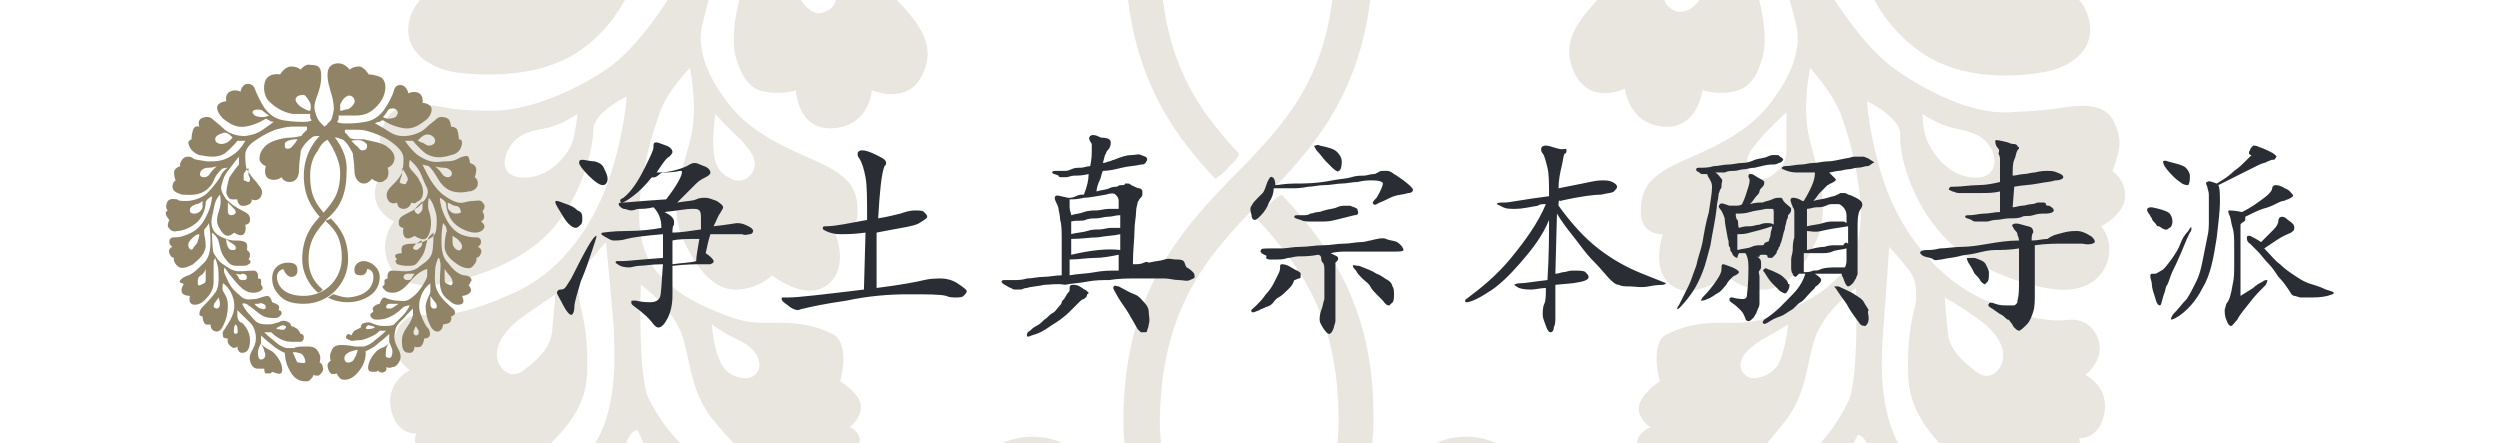 <svg version="1.1" id="レイヤー_1" xmlns="http://www.w3.org/2000/svg" xmlns:xlink="http://www.w3.org/1999/xlink" x="0" y="0" width="158" height="28" viewBox="0 0 158 28" xml:space="preserve"><style>.st3{fill:#918366}</style><path fill="#fff" d="M0 0h158v28H0z"/><defs><path id="SVGID_1_" d="M0 0h158v28H0z"/></defs><clipPath id="SVGID_00000053518552799070127660000010576746692766369188_"><use xlink:href="#SVGID_1_" overflow="visible"/></clipPath><path d="M134.3 12.5c.1-1.1-.8-1.7-.8-1.7s.2-.4.3-.9c.2-.6.3-1.3-.3-2.4-.7-1.1-2.4-.8-3.1-.7-.7.1-1.2.2-3.5.3-2.3.1-5.1-1.3-7.1-2.7s-4.2-4.7-5.1-6.6-1.5-3.1-1.5-3.1 1.9.3 2.4.7c.4.4 1.1 1.3 1.9 2.8s1.6 3.5 3.9 5.1c2.4 1.7 5.7 1.6 7.5 1.3 1.7-.2 3.2-1.2 3.2-2.7S131-.4 131-.4s.7-1.1.6-2.6c-.2-1.5-2.1-2-2.1-2s.2-1-.5-2.4-2.6-.9-3.6-.3c-1.1.6-1.7.9-5.2 1.2-3.5.3-5.8-.1-8.8-2.1s-4.6-5.2-4.6-5.2h1.9c.6 0 .9-.1.9-.1s1.4 2.3 4.1 4.2c2.7 1.9 5.7 1.5 9 .8s3.9-3.3 3.8-4.2c-.2-.9-1.2-1.4-1.2-1.4s.2-1.6-.3-3.2-2.3-1.3-2.3-1.3-.1-1-.7-2.3-3.3-1.6-4.2-.7-1.9 1.8-3.7 3.3-4.7 2.9-7.9 2.7c-3.2-.2-4.2-1.1-5.8-2s-3.6-2.2-3.6-2.2.8-.3 1.6-.7c.8-.4.9-.6.9-.6s3.2 2.3 7.2 2.7c4 .3 6.3-1.6 7.9-3 1.6-1.3 2.7-3.7 1.6-4.9-1.1-1.2-2.8-.9-2.8-.9s.3-2-1.4-3-3.6 0-3.6 0-.2-1.2-1.2-2.3c-1-1.2-3.3-1-3.8.8-.6 1.8-2.1 5.1-3.3 6.7s-3.6 3.7-6.8 4.1c-3.3.4-5.1.4-7.1.3-2.1-.1-2.4-.5-2.4-.5s.4-.6.5-1.1c.1-.5.2-1.1.2-1.1s2.3.1 6-.1 6.2-1.8 8.5-4.2c2.3-2.4 2.6-7.4.6-8.6s-4.5-1-4.5-1-2.1-2.7-4-2.7c-1.9-.1-3.2 1.1-3.2 1.1s-1.6-1.9-3.9-2-3.7.9-3.7 4c0 2.8.7 3.9 1.1 5.8.5 1.9 1.4 3.9.9 6.3-.5 2.4-.7 3.5-1.9 4.6-.3.3-.7.6-1.1 1l-.6-.6-.5-.5c-1.2-1.2-1.4-2.2-1.9-4.6-.5-2.4.4-4.3.9-6.3s1.2-3 1.1-5.8c0-3.1-1.4-4.1-3.7-4s-3.9 2-3.9 2-1.2-1.2-3.2-1.1c-1.9.1-4 2.7-4 2.7s-2.6-.3-4.5 1c-2 1.3-1.7 6.2.6 8.6s4.8 4 8.5 4.2 6 .1 6 .1.1.6.2 1.1c.1.5.5 1.1.5 1.1s-.4.3-2.4.5c-2.1.1-3.8.1-7.1-.3s-5.7-2.6-6.8-4.1c-1.2-1.6-2.7-4.9-3.3-6.7-.6-1.8-2.8-2-3.8-.8S50-30.7 50-30.7s-1.9-1-3.6 0-1.4 3-1.4 3-2 0-3 1.2.1 3.6 1.6 4.9c1.6 1.3 3.9 3.3 7.9 3 4-.3 7.2-2.7 7.2-2.7s.2.2 1 .6c.8.4 1.6.7 1.6.7s-2 1.3-3.6 2.2c-1.7.9-2.6 1.8-5.8 2-3.2.2-6.2-1.2-7.9-2.7s-2.8-2.5-3.7-3.3c-.9-.9-3.6-.6-4.2.7s-.7 2.3-.7 2.3-1.8-.3-2.3 1.3c-.5 1.6-.3 3.2-.3 3.2s-1 .4-1.2 1.4c-.2.9.5 3.5 3.8 4.2 3.3.7 6.3 1.1 9-.8 2.7-1.9 4.1-4.2 4.1-4.2s.3.1.9.1h1.9s-1.6 3.1-4.6 5.2-5.3 2.4-8.8 2.1c-3.5-.3-4.2-.6-5.2-1.2-1.1-.6-3-1.2-3.6.3-.7 1.2-.6 2.2-.6 2.2s-1.9.5-2.1 2S27-.4 27-.4s-1.2.8-1.2 2.3 1.5 2.5 3.2 2.7c1.7.2 5.1.3 7.5-1.3s3.1-3.6 4-5.1 1.5-2.4 2-2.8c.5-.5 2.4-.7 2.4-.7s-.7 1.3-1.5 3.1-3 5.2-5.1 6.6S33.4 7 31.1 7s-2.8-.2-3.5-.3c-.7-.1-2.4-.4-3.1.7s-.5 1.9-.3 2.4l.3.9s-.9.6-.8 1.7c.1 1.1 1.2 1.6 1.2 1.6s-.8.9-.5 2.2 1.5 2 3.1 1.8 5.1-1.1 7.2-3.3 2.8-5.4 2.8-6.5 2.1-2.1 2.1-2.1-.1 2.1-1 4.9-2.8 6-6.1 7.5-4.9 1.5-5.8 1.4c-1-.1-1.7.7-1.8 1.7-.1 1 1 1.8 1 1.8s-1.5.7-1.2 2.4c.3 1.7 1.6 1.6 1.6 1.6s-.5 1.3 1.1 2.8c1.5 1.6 4.3.3 5.6-.7s4.1-3 4.1-6c.1-3-.5-4.1-.5-4.8-.1-.7-.1-1.2.3-1.7.3-.5 1.4-1.7 1.4-1.7s.3 3 .5 5.6c.1 2.6.1 6.1-2 8.1-2 2.1-3.6 3.8-5.7 4.2-2.1.4-2.5 1.3-2.5 1.8s0 1 .5 1.3c.5.3.8.5.8.5s-1.3 1.4-.5 2.6c.8 1.2 2.5 1.1 2.5 1.1s-.6 2 .3 2.8 2.5.4 4.1-1.1c1.6-1.5 3.2-3.3 3.1-6.8-.1-3.6-.2-5.9.1-7.1.3-1.2.8-1.1.8-1.1s1.3 2.5 1.3 4.5.7 5.4-1.1 7.8c-1.8 2.5-3.1 3.8-4.4 4.8-1.3 1.1-1.4 2.2-1 2.7.5.6 1 .5 1 .5s-.2 1.1.7 2c1 .9 2.1.7 2.1.7s0 1.9.9 2.2c.9.3 2.3.4 3.3-1.7 1.1-2.1 1.8-4.4 1.6-7S43.3 40 43.2 39s.2-2.5.2-2.5 1.6 1 2.5 3.2c1 2.3 1.5 5 .6 7.6-1 2.6-2 4-2.8 5s-.7 2.2-.3 2.8c.5.6 1.8.6 1.8.6s-.3 1.5 1 2.5 2.1.2 2.1.2.1 2.1 1.9 2 2.6-1.3 2.5-4.3-2-5.3-2.8-6.2c-.8-1-1.2-2.2-1.2-2.8V45s.7.6 2.2 2.2c1.5 1.6 3.3 3 4 4.8.7 1.8.5 3.4.1 4.7S52.7 60 53.2 62s1.5 2.7 2.6 2.9 2.4-.1 2.4-.1.2 1.4.8 1.7c.7.3 1.2.2 1.5-.1.3-.3.6-.7.6-.7s.2.3 1.6.3c1.5.1 2-.7 1.5-2.8-.6-2.1-3-4.8-4.3-5.6-1.3-.8-2.6-1.5-2.7-2.3-.1-.8 0-2.5 0-2.5s1.8 1.6 3.7 3.2c1.9 1.6 4.4 2.7 4.4 2.7s-.2 3.1 1.7 6.2c1.8 3.2 4.1 3.8 5.3 3.8 1.3.1 1.7-.4 2.1-1 .3-.6.6-1.4.6-1.4s1.6.3 2.3-.2 1.5-1.6 1.2-2.5c-.3-.9-1.3-1.5-1.3-1.5s.6-1.6.2-3-1.3-2.6-3.7-2.7c-2.4-.2-4.3.2-5.2.3-.8.2-2.7.3-2.7.3s-2-.8-3.8-2.3c-2.1-1.7-3.7-3.6-3.7-3.6s1.7-.3 2.3-.1.8.6 2.1 1.6 3.1 1.6 5 1.8c1.9.3 2.5.1 3.1.1.6-.1 1.3-.8.9-1.5s-1.4-1.1-1.4-1.1-.6-1-1.3-1.5-2-.9-2-.9 0-1.3-1.5-1.5c-1.5.1-2.5.8-3.1 1-.6.3-1.4.7-3 .7s-3 .2-3.9-.7c-1-.8-2.4-2.4-3.5-3.3-1.1-.9-2.2-3.1-2.2-3.1s1.4-.3 2.3.5c1 .8 2.5 2.3 4.6 3.5 2.2 1.3 3.5 1.1 4.7 1 1.1-.2 1.9-.9 1.9-1.8s-1.4-1.3-1.4-1.3.4-.9-.2-1.7c-.7-.8-2-1-2-1s-.5-2.2-1.7-2c-1.2.2-3.3 1-4.3 1s-2.9.5-4.3-.4c-1.4-1-2.7-2.2-3.7-3.7-1.1-1.6-1.8-3.2-2-4.3s0-1.9 0-1.9.7 1.2 3.5 4.4 4.5 4.5 6.8 4.5 3.2-1 3.4-1.8c.2-.7-.7-1.4-.7-1.4s.1-1.1-.2-1.6c-.3-.4-1-.7-1-.7s.8-2.8-1.4-2.8c-2.3.1-4.7.4-6.4-.1s-2.2-1-3.6-2c-1.4-1.1-2.4-2.4-3.1-3.8s-.5-7.2-.5-7.2 1.6 1.1 2.4 2.7c.8 1.6.5 3.9 2.3 6s2.2 2.5 4.6 2.8c2.5.3 3.3-.3 3.7-.5.4-.2 1-.9.8-1.4s-.6-.6-.6-.6.8-.6.7-1.4-1.3-1.5-1.3-1.5.7-2.4-.5-3-2.3-.7-3.4-.7-1.9.1-3.4-.5-2.7-1.1-4-2.4c-1.3-1.3-1.6-3.2-1.3-5.5.3-2.2.7-3.4 1.2-4.9.5-1.4 1.9-2.8 1.9-2.8s.5 2.3.1 4.2c-.4 1.9-1.6 4.4-.5 6.7s2.2 3.2 3.5 3.1 2.1-.9 2.1-.9 2.1 1.7 3.5.6.5-3.2.5-3.2 1.4.1 1.4-1.4-.5-2.3-2.8-3.3-4.1-1.9-5.4-3.6c-1.3-1.7-2-3.4-1.6-5s.6-2.7 2.1-5.2c1.5-2.6 4.1-5.1 4.1-5.1s.3 1.8-.1 2.5-2.4 2.8-3.1 4.3-1.3 4.2-.9 5.6c.4 1.4 1 2.1 1.9 2.2 1 .2 1.9-.1 1.9-.1s.1 2.6 2.4 2.4c2.3-.2 2.4-2.4 2.4-2.4s2.3 1 3.2-1c1-2-.5-3.5-1.8-4.9-1.3-1.4-2.7-3.2-3.2-4.6s-.7-4.3-.8-5c-.2-.7.3-2.8 3.2-4.8 3-2 4.2-2.7 7.1-3.6 2.9-.9 3.7-.9 5.9-.9h3.8s.1.8-.2 1.1-1.3 1.3-1.6 1.7c-.4.4-1 .4-1 .4s-1.9.3-4 .3c-2.1.1-6.7 1-8.5 2.5-1.9 1.5-2.4 2.9-2 4.8.4 1.9 2 2.3 2 2.3s-1 3.1 1.1 4.3c2 1.3 4.5-.7 4.5-.7s.6 1.7 2.7 1.6 3.5-1.6 3.6-4.4c.1-2.8.4-5.2.8-6.1s2.2-4 3.8-4.9c.6-.3 1.1-.5 1.7-.7.2 0 .8 0 1.3.1-.1.1-5.5 5.2-5.6 13.5 0 7.2 2.5 11.2 5.7 14.6 0 0 .4-.2.9-.8.6-.5.6-.8.6-.8-2.9-3.1-5-6.3-5-13 0-3.6 1.3-6.8 2.7-9 1.3-2.2 2.1-3.1 3.8-4.1 1.7-1 2.9-.7 4.3.1 1.6.8 3.5 4 3.8 4.9s.6 3.3.8 6.1S90.2-1 92.3-.9c2.1.1 2.7-1.6 2.7-1.6s2.5 2 4.5.7c2.1-1.3 1.1-4.3 1.1-4.3s1.6-.5 2-2.3c.4-1.9-.1-3.2-2-4.8-1.9-1.5-6.5-2.5-8.6-2.5 0 0-1.1 0-2.9-.1-1.8-.1-2.1-.6-2.1-.6-.4-.4-1.3-1.4-1.6-1.7-.3-.2-.2-1.1-.2-1.1H89c2.1 0 3 0 5.9.9s4.2 1.6 7.1 3.6 3.4 4 3.2 4.8-.2 3.6-.8 5c-.6 1.4-2 3.2-3.2 4.6s-2.7 2.8-1.7 4.9c1 2.1 3.2 1 3.2 1s.2 2.2 2.4 2.4 2.5-2.3 2.5-2.3.9.3 1.9.1c1-.2 1.5-.8 1.9-2.2.4-1.4-.2-4.1-.9-5.6s-2.7-3.5-3.1-4.3-.1-2.5-.1-2.5 2.6 2.5 4.1 5.1c1.5 2.6 1.7 3.6 2.1 5.2.4 1.6-.3 3.3-1.6 5-1.3 1.7-3.1 2.6-5.4 3.6s-2.8 1.8-2.8 3.3c0 1.5 1.4 1.4 1.4 1.4s-.8 2.2.5 3.2c1.4 1.1 3.5-.6 3.5-.6s.8.8 2.1.9c1.3.1 2.5-.8 3.6-3.1 1-2.3-.1-4.8-.5-6.7s.1-4.2.1-4.2 1.3 1.4 1.9 2.8c.5 1.4.9 2.7 1.2 4.9.3 2.2 0 4.1-1.3 5.5-1.3 1.3-2.5 1.8-4 2.4s-2.3.5-3.4.5-2.2.1-3.4.7c-1.2.5-.5 3-.5 3s-1.1.7-1.3 1.5.7 1.4.7 1.4-.7.3-.8.8c-.2.5.4 1.1.8 1.4s1.3.8 3.7.5c2.5-.3 2.9-.7 4.6-2.8 1.8-2.1 1.5-4.3 2.3-6 .8-1.6 2.4-2.7 2.4-2.7s.2 5.8-.5 7.2c-.7 1.4-1.6 2.7-3.1 3.8-1.4 1.1-1.9 1.6-3.6 2-1.8.5-4.2.1-6.4.1-2.3-.1-1.4 2.8-1.4 2.8s-.7.3-1 .7c-.3.4-.2 1.6-.2 1.6s-.9.7-.7 1.4c.2.7 1.1 1.8 3.4 1.8s3.9-1.3 6.8-4.5 3.6-4.5 3.6-4.5.2.9 0 1.9c-.2 1-.9 2.7-2 4.3-1.1 1.6-2.3 2.8-3.7 3.7-1.4 1-3.2.5-4.3.4s-3.1-.8-4.3-1c-1.2-.2-1.7 2-1.7 2s-1.3.2-2 1-.2 1.7-.2 1.7-1.4.4-1.4 1.3.8 1.6 1.9 1.8c1.1.2 2.5.3 4.7-1s3.7-2.7 4.6-3.5c1-.8 2.3-.5 2.3-.5s-1.1 2.2-2.2 3.1-2.6 2.5-3.5 3.3c-.9.8-2.3.7-3.9.7s-2.4-.4-3-.7c-.6-.3-1.6-.9-3.1-.7s-1.5 1.5-1.5 1.5-1.3.4-2 .9-1.3 1.5-1.3 1.5-1 .5-1.4 1.1.3 1.4.9 1.5 1.2.2 3.1-.1c1.9-.3 3.6-.9 5-1.8s1.5-1.4 2.1-1.6c.6-.2 2.3.1 2.3.1s-1.7 1.9-3.7 3.6c-1.8 1.5-3.8 2.3-3.8 2.3s-1.8-.1-2.7-.3c-.8-.2-2.7-.5-5.2-.3s-3.3 1.3-3.7 2.7c-.4 1.4.2 3 .2 3s-1 .6-1.3 1.5.4 2 1.2 2.5c.8.5 2.3.2 2.3.2s.3.8.6 1.4c.3.6.8 1.1 2.1 1s3.5-.7 5.3-3.8 1.7-6.2 1.7-6.2 2.5-1.2 4.4-2.7c1.9-1.6 3.7-3.2 3.7-3.2s.1 1.7 0 2.5-1.4 1.6-2.7 2.3-3.7 3.5-4.3 5.6c-.6 2.1 0 2.9 1.4 2.8 1.4-.1 1.6-.3 1.6-.3s.3.4.6.7.8.3 1.4.1c.7-.3.8-1.7.8-1.7s1.3.3 2.4.1c1.1-.3 2.1-1 2.6-3s-1.3-4.1-1.7-5.3c-.4-1.3-.6-2.9.1-4.7s2.4-3.2 3.9-4.8 2.2-2.2 2.2-2.2v2.1c0 .6-.3 1.8-1.2 2.8-.8 1-2.7 3.2-2.8 6.2-.1 3.1.7 4.2 2.5 4.3 1.8.2 1.9-2 1.9-2s.8.8 2.1-.2.9-2.5.9-2.5 1.4 0 1.8-.6.6-1.8-.3-2.8c-.9-1-1.9-2.3-2.8-5s-.4-5.3.6-7.6 2.5-3.2 2.5-3.2.2 1.5.2 2.5c-.1 1-1.3 2.1-1.4 4.7-.2 2.6.6 5 1.6 7 1.1 2.1 2.4 2 3.3 1.7.9-.3.9-2.2.9-2.2s1.1.2 2.1-.7.7-2 .7-2 .5.1.9-.5.3-1.7-.9-2.7-2.6-2.4-4.4-4.8c-1.8-2.5-1.1-5.8-1.1-7.8s1.3-4.5 1.3-4.5.4-.2.8 1.1.2 3.5.1 7.1 1.5 5.4 3.1 6.8c1.6 1.5 3.3 1.8 4.1 1.1.8-.8.3-2.8.3-2.8s1.7.1 2.5-1.1c.8-1.2-.5-2.6-.5-2.6s.3-.2.8-.5.6-.7.5-1.3c-.1-.6-.4-1.5-2.5-1.8s-3.7-2.1-5.7-4.2-2.1-5.5-1.9-8.1.4-5.6.4-5.6 1.1 1.2 1.4 1.7.3 1 .3 1.7c-.1.7-.6 1.8-.5 4.8s2.8 5.1 4.1 6c1.3 1 4.1 2.2 5.6.7 1.5-1.6 1.1-2.8 1.1-2.8s1.3.1 1.6-1.6c.3-1.7-1.2-2.4-1.2-2.4s1-.8.9-1.8c-.1-1-.8-1.7-1.8-1.7-.9.1-2.6.2-5.8-1.4s-5.2-4.7-6.1-7.5-1-4.9-1-4.9 2.1 1 2.1 2.1c-.1 1.1.6 4.2 2.8 6.5s5.7 3.2 7.2 3.3 2.7-.5 3.1-1.8-.4-2.2-.4-2.2 1.4-.7 1.5-1.8zm-14.5-17c1.4.1 2.2.4 2.6 1.2s.4 2.1-1 2c-1.5-.1-2.2-1.4-2.8-2.2-.6-.7-1.4-1.6-1.4-1.6s1.2.5 2.6.6zm-5.4-11.8c1.6.2 2.5 1.1 2.5 2 0 .9-.9 1.7-2.1 1.6-1.2-.1-1.9-1-2.6-1.3s-1.3-.8-1.3-.8 1.8-1.7 3.5-1.5zm-13.6-8.1c.7-.8 2.4-1 3.2-.2.7.7.2 1.4-.7 2-.9.6-1.9.5-2.7.5s-1.7-.5-1.7-.5 1.2-.9 1.9-1.8zm-16.5-2.5c.4-1.3 1.2-2.5 2-2.9.8-.4 2.3-.5 2.7.8s-1.1 2.6-2.1 3.3c-1 .7-1.6 1.1-2.8 1.1-.1 0-.2-1 .2-2.3zM74-24.6c-1.2 0-1.8-.4-2.8-1.1-1-.7-2.5-2-2.1-3.3s1.9-1.3 2.7-.8 1.6 1.6 2 2.9c.3 1.3.2 2.3.2 2.3zm-16.5 2.5c-.7 0-1.8.1-2.7-.5-.9-.6-1.5-1.3-.7-2 .7-.7 2.5-.6 3.2.2.7.8 1.9 1.8 1.9 1.8s-1 .5-1.7.5zM45.8-14c-.7.4-1.4 1.2-2.6 1.3-1.2.1-2.1-.7-2.1-1.6s.9-1.8 2.5-2c1.6-.2 3.5 1.4 3.5 1.4s-.6.5-1.3.9zM39.5-3.5c-.6.7-1.3 2.1-2.8 2.2-1.5.1-1.5-1.2-1-2s1.2-1.1 2.6-1.2c1.4-.1 2.7-.6 2.7-.6s-.9.9-1.5 1.6zM36.2 8.9c-.2.7-1.2 2.1-2.7 2.3s-1.9-.7-1.4-1.7 1.3-1.2 2.4-1.4c1-.2 2-.9 2-.9s-.1 1-.3 1.7zm-1.3 12c-.1 1.1-.9 1.8-1.8 2.5s-1.7-.2-1.7-1c0-.7.5-1.6 1.8-2.5 1.3-.9 1.9-1.3 1.9-1.3s-.1 1.1-.2 2.3zm2.3 13.5c-.2 1.1-.7 1.3-1.6 1.7-1 .4-1-.3-1-1s.2-1.7 1-2.4 1.9-1.9 1.9-1.9-.1 2.5-.3 3.6zM71 60.1c.7.4 1.4 1.7.8 2.5-.5.8-2.1.3-2.6-.2s-1.4-2.8-1.5-3.3c.1 0 2.7.6 3.3 1zm-7.8-9.5c.6-.3 1.2-.6 1.5-.3.3.3.4.6-.2.8-.7.3-1.8 0-2.6-.2 0 0 .7 0 1.3-.3zm-6.7 5.7c0 .6 1 1.9 1.3 2.8s.5 2.3-.4 2.5c-.8.2-1.5-.7-1.5-2.3-.1-1.3.6-3 .6-3zm-1-13.9c.4-.1 1.1-.5 1.6-.3s1 .8.9 1.3c-.1.6-.8.9-1.7.8-.8-.1-2-1.3-2.3-1.6 0 .1.7 0 1.5-.2zM47.7 50s.4.5.7 1.1c.3.7.5 2.4-.7 2.4-1.1 0-.7-1.8-.5-2.4.2-.6.5-1.1.5-1.1zm2.5-17.6c.9-.1 1.5.6 1.5 1s-.2 1.2-.9 1.2c-.7.1-1.3-.3-1.6-.6-.3-.3-1-1.6-1-1.6h2zm-7.7 10.2c-.1 1.2-.8 1.8-1.3 1.7s-1-.5-1-.8.2-1.2.8-1.6c.7-.5 1.3-1.9 1.3-1.9s.3 1.4.2 2.6zm4.2-21.1c.6.3 1.3.8 1.3 1.6 0 .5-.5.8-.8.8-.4 0-1.2-.1-1.6-.9-.5-.9-.6-2.3-.6-2.5 0 0 .6.5 1.7 1zM45.2 7.2s1 1.1 1.6 1.6c.5.6.9 1 .9 1.6 0 .6-.7 1.3-1.5.9s-1-.9-1.1-1.7c-.1-.9.1-2.4.1-2.4zm7.6-7.8c.2.8-.2 1.2-.8 1.4-.6.2-1.1-.4-1.4-.8-.3-.4-.3-1.1.1-2.2s1.4-2.4 1.4-2.4.1 1.3.2 2 .4 1.1.5 2zm15.4-12.3c-.6.6-1.1 1.7-2 1.8-1.2.1-1.5-.7-1.4-1.4.1-.7.3-1 1.6-1.6 1.2-.5 3.5-.3 3.5-.3s-1.1.9-1.7 1.5zm23.4-1.2c1.2.5 1.5.9 1.6 1.6.1.7-.2 1.5-1.4 1.4-.8-.1-1.4-1.2-2-1.8-.6-.6-1.7-1.5-1.7-1.5s2.3-.2 3.5.3zm15.7 11.9c.4 1.1.4 1.8.1 2.2s-.8.9-1.5.7c-.5-.2-.9-.6-.7-1.4.2-.9.4-1.3.6-2s.2-2 .2-2 1 1.4 1.3 2.5zm5.6 11.7c0 .8-.4 1.3-1.1 1.7-.7.4-1.4-.3-1.4-.9s.4-1 .9-1.6 1.6-1.6 1.6-1.6v2.4zm-.5 13.5c-.4.7-1.2.9-1.6.9-.4 0-.8-.4-.8-.8 0-.7.7-1.2 1.3-1.6 1.1-.6 1.7-1 1.7-1 0 .3-.2 1.7-.6 2.5zm-3.6 10.9c-.3.3-.9.7-1.6.6-.7-.1-.9-.8-.9-1.2s.6-1 1.5-1c.9.1 2 0 2 0s-.7 1.3-1 1.6zm-7.1 10.3c-.9.1-1.6-.2-1.7-.8-.1-.5.4-1.1.9-1.3.4-.2 1.2.2 1.6.3.8.2 1.5.2 1.5.2-.3.4-1.5 1.5-2.3 1.6zm-8.2 6.9c-.7-.3-.6-.6-.2-.8.3-.3 1 0 1.5.3s1.3.3 1.3.3c-.8.3-1.9.5-2.6.2zm-4.8 11.3c-.5.4-2.1.9-2.6.2s.2-2 .8-2.5c.7-.4 3.2-1 3.2-1 0 .5-.9 2.9-1.4 3.3zm13.4-3.2c-.1 1.6-.7 2.5-1.5 2.3-.9-.2-.8-1.6-.4-2.5.4-.9 1.3-2.2 1.3-2.8 0 .1.7 1.8.6 3zm8.2-5.7c-1.1 0-1-1.7-.7-2.4.3-.7.7-1.1.7-1.1s.2.5.4 1.1c.3.6.8 2.4-.4 2.4zm6.7-11.6c.7.5.8 1.3.8 1.6s-.5.7-1 .8c-.5.1-1.3-.5-1.3-1.7-.1-1.2.3-2.6.3-2.6s.6 1.4 1.2 1.9zm5.4-9.2c.8.7 1 1.6 1 2.4s-.1 1.4-1 1-1.5-.6-1.6-1.7c-.2-1.1-.3-3.6-.3-3.6s1.1 1.2 1.9 1.9zm2.4-12.7c1.3.9 1.8 1.7 1.8 2.5s-.8 1.7-1.7 1c-.9-.7-1.7-1.4-1.8-2.5l-.2-2.2s.6.3 1.9 1.2zm-.3-8.8c-1.5-.2-2.4-1.6-2.7-2.3s-.3-1.7-.3-1.7 1 .7 2 .9 1.9.4 2.4 1.4c.4 1 0 1.9-1.4 1.7zM62.2 33.4c.1 2.3 1.6 6.5 9.1 6.6 7.5 0 13.3-6.3 13.3-13.4 0-6.4-2.3-9.7-5.2-12.8 0 0 .3-.3.7-.8.4-.4.9-.7.9-.7 3.1 3.3 5.9 7.3 5.8 14.3 0 8.3-6.8 15.6-15.5 15.6-4.2 0-7.1-1.3-8.9-3.1-1.8-1.8-2.4-4-2.4-5.7 0-3.7 2.8-5.8 5.2-5.8 2.4 0 3.3 1.4 3.3 2.5s-.6 2.4-2.4 2.4-2-2.1-2-2.1-1.9.5-1.9 3zm33.6 0c0-2.5-2-3-2-3s-.2 2.1-2 2.1-2.4-1.2-2.4-2.4 1-2.5 3.3-2.5c2.4 0 5.2 2.1 5.2 5.8 0 1.7-.6 3.9-2.4 5.7-1.8 1.8-4.7 3.1-8.9 3.1-2.5 0-4.8-.6-6.9-1.7 0 0 .5-.2 1.1-.7.6-.5 1-.8 1-.8 1.5.6 3.1.9 4.8.9 7.7.1 9.1-4.2 9.2-6.5zm-9-36.7c0 8.1-3.2 12.1-6.8 15.7-3.6 3.6-6.6 6.9-6.7 14.2 0 4.1 2 8 5.1 10.5 0 0-.1.2-.8.6-.7.4-1.3.6-1.3.6-3.2-2.9-5.3-7.1-5.3-11.7 0-8.1 3.7-12.2 7.3-15.8 3.5-3.6 6.1-6.6 6.1-14.1 0-3.6-1.3-6.8-2.7-9-.9-1.4-1.7-2.4-2.2-3 0 0 .4-.5 1-.7s1.1-.3 1.4.1c2 2.3 4.9 6.7 4.9 12.6z" opacity=".2" clip-path="url(#SVGID_00000053518552799070127660000010576746692766369188_)" fill="#918366"/><path d="M37.7 14.9c0 .1-.1.4-.3 1-.2.6-.4 1.2-.7 1.9-.2.7-.4 1.3-.4 1.6s-.1.5-.2.5-.3-.2-.5-.6-.4-.7-.4-.8.1-.2.2-.2.2 0 .3-.1.2-.3.4-.6c.9-1.8 1.4-2.7 1.6-2.7zm-.9-1.1c0 .2 0 .3-.1.4-.1.1-.2.2-.3.2-.2 0-.5-.2-.8-.7-.3-.5-.5-.8-.5-.9 0-.1 0-.1.1-.1s.3.1.6.2.5.2.7.4c.3.1.3.3.3.5zm0-3.7c.2 0 .5.1.8.1.3.1.5.2.6.5.1.2.2.4.2.6 0 .2-.1.4-.3.4s-.5-.2-.9-.6c-.4-.4-.6-.7-.6-.8s0-.2.2-.2zm4.4 1.1c-.4.5-.8.9-1.2 1.2-.4.3-.6.4-.7.4 0 0-.1 0-.1-.1s0-.1.2-.2c.5-.4.9-1 1.3-1.8s.6-1.2.6-1.4v-.1c0-.2.1-.2.2-.2s.3.1.6.2.4.3.4.4c0 .1-.1.2-.2.3-.2.1-.4.4-.8 1 .2 0 .6 0 1-.1s.7-.2.9-.3c.2-.1.3-.2.5-.2s.3.1.6.2.4.3.4.4c0 .1-.1.2-.3.3-.2.1-.4.2-.6.4l-1.2 1.2c.6-.1 1-.1 1.2-.2.2-.1.4-.1.6-.1s.4.1.7.2c.3.2.4.3.4.4s-.1.2-.2.4c-.1.1-.2.4-.4.8.9-.1 1.4-.2 1.5-.2.3 0 .5.1.7.2.2.1.3.2.3.3 0 .1-.1.2-.2.2s-.3.1-.5 0h-2c-.1.3-.2.7-.3 1.2.3.2.5.4.5.5 0 .1 0 .1-.2.2h-.6c-.3 0-.9 0-1.8.1v1.9c0 .5-.1 1-.3 1.4s-.4.6-.6.6c-.1 0-.2-.1-.3-.2-.2-.3-.6-.7-1.3-1.2-.1-.1-.1-.1-.1-.2s0-.1.1-.1h.2c.4.1.7.1.9.1.3 0 .5-.1.6-.3s.1-.9.2-2.1c-.7 0-1.2.1-1.5.1-.2 0-.5.1-.6.1s-.4 0-.6-.1c-.2-.1-.3-.2-.3-.2s0-.1.1-.1h.4c.2 0 1.1-.1 2.5-.2v-1.5c-1.2.1-1.9.2-2.3.3-.3.1-.6.1-.8.1s-.3-.1-.5-.2-.3-.2-.3-.2 0-.1.1-.1.6-.1 1.5-.1 1.7-.1 2.2-.2c0-.6-.2-1-.5-1.3-.4.1-.7.1-.9.1s-.3.1-.5.1-.3-.1-.5-.1c-.2-.1-.3-.2-.3-.3s.1-.1.3-.1 1.1-.1 2.7-.2c.7-.9 1-1.5 1-1.7 0-.1 0-.1-.1-.1-.5.1-.9.1-1.1.1s-.4.4-.7.3zm1.3 3.5c.5 0 1.1-.1 1.8-.2v-.7c0-.2 0-.4-.1-.5s-.2-.1-.5-.1-.8.1-1.7.2c.4.2.6.4.6.6v.2c-.1.1-.1.3-.1.5zm1.7.4c-.7 0-1.3 0-1.7.1v1.5c.7-.1 1.2-.1 1.5-.2 0-.3.1-.8.2-1.4zm11.2 3.1c1.6-.2 2.6-.4 3-.5s.8-.1 1.1-.1.7.1 1 .3.6.4.6.5-.1.2-.2.3-.3.1-.5.1-.4 0-.6-.1c-.4-.1-1.2-.1-2.4-.1s-2.5.1-3.9.4c-1.4.2-2.3.4-2.7.5-.1 0-.3.1-.4.1s-.4-.1-.6-.3c-.3-.2-.4-.3-.4-.4s0-.1.1-.1h.3c.7 0 2.3-.2 4.8-.5l.1-3.6c-.7.1-1.2.1-1.6.1s-.7-.1-.9-.2-.2-.1-.2-.2.1-.1.2-.1c.6 0 1.5-.2 2.6-.4 0-1.3 0-2.2-.1-2.7s-.2-.9-.4-1.2c-.1-.1-.1-.2-.1-.3 0-.1.1-.2.3-.2s.5.1.9.3.6.3.6.5c0 .1 0 .1-.1.2-.2.5-.3 1.6-.4 3.3.6-.1 1-.2 1.4-.3.3-.1.6-.2.9-.2s.5 0 .6.1.2.2.2.3-.2.2-.5.4-1.2.3-2.7.6v3.5zM75 16.9c.2.1.3.2.4.3s.1.2.1.3-.1.1-.3.2-.4 0-.7 0c-.3 0-.6-.1-.9-.1h-1.9c-.4 0-1 0-1.6.1-.4 0-.9 0-1.4.1s-.9.1-1.4.2c-.5-.1-.9 0-1.3 0-.4.1-.8.1-1.1.2-.2 0-.3.1-.4.1h-.3c-.1 0-.2 0-.3-.1-.1 0-.2-.1-.4-.2s-.2-.2-.2-.2c0-.1.1-.1.3-.1h.5c.2 0 .5 0 .8-.1.3 0 .7-.1 1-.1.4 0 .8-.1 1.2-.1v-2.2c0-.6 0-1-.1-1.3 0-.3-.1-.6-.1-.7 0-.1-.1-.3-.1-.3-.1-.2-.2-.4-.1-.5s.3 0 .8.1c.2 0 .3 0 .5-.1s.3-.1.5-.1c.2-.5.3-.9.3-1.3-.4.1-.7.1-.9.1s-.4.1-.5.1h-.3c-.1 0-.2 0-.2-.1-.2-.1-.4-.1-.4-.2s.1-.1.4-.1h.3c.2 0 .3 0 .5-.1s.4-.1.6-.1.4-.1.6-.1c.1-.5.1-.7.1-1v-.4c-.2-.3-.2-.4-.1-.5.1-.1.3-.1.7.1.4 0 .6.1.6.3 0 .1 0 .3-.2.5 0 0-.1.1-.1.2-.1.1-.1.3-.2.6.2 0 .3-.1.4-.1.1 0 .2-.1.3-.1.5-.2.8-.3 1.1-.3s.5-.1.6 0c.1 0 .2.1.3.1.1.1.1.1.1.2s-.1.1-.1.2c-.1.1-.2.1-.3.1-.4.1-.8.1-1.2.2-.4.1-.8.2-1.2.2-.1.2-.1.4-.2.6-.1.2-.2.5-.2.7.3-.1.6-.1.8-.2s.4-.1.5-.1c.1-.1.2-.1.3-.1.1 0 .2 0 .2-.1h.2c.1 0 .2.1.2.1.2.1.4.2.5.2s.2.1.2.2v.2c0 .1-.1.2-.2.3 0 .1-.1.1-.1.2s-.1.3-.1.6-.1.7-.1 1.2-.1 1.2-.1 2.1c.3 0 .5 0 .7-.1s.3 0 .3 0c.4-.1.7-.1 1-.2s.5 0 .7 0c.2 0 .4 0 .5.1s.1.3.2.4zm-6.5 2c-.1 0-.2.1-.3.2l-.6.6c-.3.3-.7.6-1.2.9-.4.3-.8.5-1.2.6-.2.1-.3.1-.3 0s0-.2.2-.3c.1-.1.2-.2.4-.3.2-.1.3-.2.5-.4.2-.1.3-.3.5-.4s.3-.3.4-.4c.1-.1.2-.2.2-.3s.2-.2.2-.3c.1-.1.1-.2.2-.3.1-.1.1-.1.1-.2 0-.2 0-.3.2-.3s.3 0 .6.2c.1.1.2.1.3.2l.1.1s0 .1-.1.1c0 .2-.1.2-.2.3zm2.2-1.8v-1c-.5.1-1 .2-1.5.2s-1 .1-1.6.1v1c.5-.1 1.1-.1 1.6-.2s1-.1 1.5-.1zm-3-3.5c.3-.1.6-.1.8-.2.3-.1.6-.1.8-.1s.5-.1.8-.1h.6v-.5c0-.2-.1-.3-.2-.4s-.3-.1-.6 0c-.6.1-1.1.2-1.4.2-.4.1-.7.1-.9.1v.5c0 .2.1.4.1.5zm0 2.5c1.3-.3 2.3-.4 3.1-.3v-1c-.4.1-.9.1-1.4.2-.5 0-1 .1-1.7.1v1zm0-1.3c.3-.1.7-.1 1-.2.3-.1.6-.1.8-.1s.5-.1.7-.1h.6v-.8c-.3 0-.5.1-.8.1-.2 0-.5.1-.7.1s-.5 0-.7.1-.6 0-.9.1v.8zm4.9 5.7c0 .2-.1.3-.1.4s-.1.1-.2.1h-.2l-.2-.2c-.3-.5-.5-.9-.7-1.2s-.5-.7-.7-1.1c-.1-.2-.2-.3-.1-.4 0-.1.2 0 .3 0 .4.2.7.4 1 .5s.5.4.6.5c.2.2.3.4.3.6 0 .3.1.5 0 .8zm8.8-2.2c-.2.2-.4.4-.6.5-.2.1-.3.3-.4.4s-.3.2-.4.2c-.1.1-.3.1-.4.2-.3.1-.4.2-.5.1s.1-.2.3-.4c.2-.2.4-.4.6-.7.2-.2.4-.5.5-.7l.3-.6c.1-.2.1-.3.1-.4 0-.1 0-.2.1-.2s.3 0 .6.2c.2.1.3.2.4.2.1.1.2.1.2.2v.2c0 .1-.1.1-.1.1-.1 0-.2.1-.3.1-.1.3-.2.4-.4.6zm2.8-6.9c.5-.1.9-.1 1.2-.2s.6-.1.8-.1c.2 0 .4-.1.6-.1s.2-.1.3-.1c.1-.1.2-.1.3-.1h.3c.1 0 .3.1.4.2.2.1.3.2.6.4.4.3.6.5.6.6s-.1.2-.3.2c-.3.1-.6.1-.9.2s-.6.3-.9.4c-.2.1-.3.2-.4.1s0-.2.2-.4c.3-.5.4-.8.4-.9 0-.1-.2-.2-.7-.2-.2 0-.5 0-.9.1-.3 0-.7.1-1 .1s-.7.1-1.1.1-.7.1-1 .1c-.5.1-.8.1-1.2.1h-1c0 .3-.1.6-.3.9-.1.3-.3.6-.5.8-.2.2-.3.3-.4.3s-.2-.1-.2-.3c-.1-.3-.1-.5 0-.6.1-.2.2-.3.4-.5l.3-.3c.1-.1.2-.4.3-.7.1-.2.2-.4.3-.3.1 0 .2.2.2.5.2 0 .6-.1 1.2-.1s1.4 0 2.4-.2zm-4.3 4.7c-.2-.1-.3-.2-.2-.3 0-.1.2-.1.6-.1h.7c.3 0 .7-.1 1.2-.1s.9-.1 1.4-.1c.5 0 .9-.1 1.3-.1s.8-.1 1.1-.1.5-.1.6-.1c.4-.1.8-.2 1-.1s.5.1.7.2c.3.2.4.4.4.5s-.3.1-.7.1h-2.8c-.4 0-.7 0-1.1.1l.4.2c.1.1.1.2 0 .3l-.1.1v3.7c0 .1-.1.3-.1.4-.1.3-.2.4-.3.4-.1 0-.2-.1-.4-.4-.1-.2-.2-.3-.2-.5 0-.1 0-.3.1-.6.1-.2.1-.4.2-.7v-1.8c0-.2 0-.4-.1-.5s-.1-.2-.1-.3-.1-.2-.2-.2c-.5.1-.9.1-1.2.1-.3 0-.5.1-.7.1-.3.1-.5.1-.7.1h-.4c-.1 0-.2 0-.3-.1.1-.1 0-.2-.1-.2zm5.7-2.5l-1.2.3c-.4.1-.6.1-.9.1h-.7c-.2 0-.4 0-.6-.1-.3-.1-.4-.1-.4-.2s.1-.1.3-.1h.3c.1 0 .3 0 .4-.1.2 0 .3-.1.5-.1s.3-.1.4-.1c.3-.1.6-.1.8-.2s.4-.1.5-.1h.3c.1 0 .2.1.3.1.2.1.2.1.2.2.1.2 0 .3-.2.3zm-1.4-3l-.4-.4c-.2-.2-.3-.4-.6-.7-.1-.2-.2-.3-.1-.3s.2-.1.3 0c.5.1.9.2 1.1.4.2.2.3.4.3.6 0 .4-.1.6-.2.6 0 .1-.2 0-.4-.2zm3.2 8.4l-.4-.4c-.1-.1-.3-.3-.4-.5s-.3-.3-.5-.5-.3-.3-.4-.5c-.1-.1-.2-.2-.2-.3 0-.1.1 0 .4 0 .5.2.8.3 1.1.5.3.1.5.3.7.4.2.1.3.3.3.4.1.1.1.3.1.5 0 .3 0 .5-.2.6-.1.2-.3.1-.5-.2zm11.1-6c.8 1.1 1.6 2 2.5 2.7.9.7 1.8 1.2 2.8 1.6l1.5.6s-.1.1-.2.1-.4 0-.9.1-.9 0-1.2 0-.5 0-.7-.1c-.2 0-.4-.2-.6-.4s-.5-.6-1-1.1-.9-1.1-1.3-1.6-.7-.9-1-1.4l-.1 3.8c.2 0 .4-.1.5-.1.2 0 .3-.1.6-.1.4 0 .7 0 .8.1s.2.2.2.3c0 .2-.3.3-1 .4l-1.1.1v2c0 .3 0 .5-.1.7 0 .2-.1.3-.2.3s-.2-.1-.3-.4c-.1-.3-.2-.5-.2-.7s0-.5.1-.7.1-.6.1-1c-.3 0-.7.1-.9.1s-.5 0-.8-.1c-.2-.1-.3-.2-.3-.2s.1-.1.4-.1.8-.1 1.7-.2c.1-1.6.1-2.9.1-3.8-.4 1-1.1 1.9-1.8 2.7s-1.4 1.5-2.1 1.9c-.6.4-1.1.6-1.3.6-.1 0-.1 0-.1-.1s.1-.1.2-.2c.8-.6 1.8-1.4 2.7-2.5.9-1.1 1.7-2.2 2.2-3.4-.2 0-.4 0-.5.1-.6.1-1 .2-1.4.2s-.6 0-.8-.1l-.4-.2c0-.1.2-.1.5-.1s1.2-.2 2.8-.4c0-.8 0-1.4-.1-1.8s-.2-.8-.3-.9c-.1-.1-.1-.2-.1-.3 0-.1.1-.2.3-.2s.4.1.8.2.5-.1.5.1c0 .1 0 .2-.1.2-.1.1-.1.4-.2.8s-.2.9-.2 1.4l1.5-.3c.5-.1.9-.2 1.2-.2s.5 0 .7.1.3.2.3.3-.1.2-.2.3c-.1.1-.4.1-.8.2-.4 0-1.3.1-2.6.4-.1-.1-.1.1-.1.3zm9.4-2h-.3c-.1 0-.1 0-.2-.1-.2-.1-.2-.1-.2-.2s.1-.1.3-.1c.2 0 .5 0 .8-.1.3 0 .6-.1.9-.1s.6-.1.9-.1.6-.1.8-.2c.3-.1.6-.1.8-.2s.3-.1.4-.1h.2c.1 0 .1 0 .2.1.2.1.2.2.2.2s-.1.2-.3.2c-.1.1-.3.1-.5.1s-.6.1-1 .2c-.3 0-.5.1-.7.1-.2 0-.4.1-.6.1-.2 0-.4 0-.6.1h-.6c.2.1.3.3.4.4.1.1 0 .2 0 .4v.1s0 .1-.1.2c0 .1-.1.2-.1.4s-.1.4-.1.7c-.1.9-.3 1.7-.4 2.4-.2.7-.3 1.2-.5 1.7s-.4.9-.6 1.2-.5.7-.8 1c-.1.1-.2.2-.2.1 0 0 0-.1.1-.2l.6-1.2c.2-.4.3-.8.5-1.3.1-.5.3-1 .4-1.5.1-.6.2-1.2.4-1.9.1-.7.2-1.2.2-1.6s-.3-.6-.3-.8zm-.3 7.8c.4-.4.7-.8.9-1.1s.3-.5.3-.7c0-.2 0-.3.1-.3s.3.1.6.2c.2.1.4.2.4.3s-.1.1-.2.2c-.1 0-.2.1-.3.2s-.2.2-.3.4c-.2.2-.3.4-.5.5-.2.1-.4.3-.7.4-.2.1-.3.1-.4.1-.1.1 0 0 .1-.2zm5.2-6c.2.2.4.3.4.4 0 .1 0 .2-.1.3-.1.1-.1.1-.1.2s-.1.2-.1.3-.1.3-.1.5c-.1.2-.1.4-.2.7 0 .1-.1.2-.1.3 0 .1-.1.1-.1.2s-.1.1-.1.2-.1.2-.2.3c-.1.1-.1.1-.2.1s-.2 0-.2-.1-.1-.1-.3-.1c-.1 0-.2 0-.2.1s-.2 0-.2 0c.2.1.3.2.3.4v.3s0 .1-.1.2 0 .2 0 .4v1.6c0 .1 0 .3-.1.4 0 .1-.1.2-.1.3-.1.1-.1.2-.2.3-.1.1-.2.2-.3.2-.1 0-.2-.1-.2-.2-.1-.2-.1-.3-.3-.5-.2-.2-.3-.3-.6-.5-.1-.1-.1-.1-.1-.2s.1-.1.2-.1c.3.1.6.1.7.1.1 0 .2-.1.2-.2.1-.8.1-1.4.1-1.9 0-.4-.1-.7-.2-.8h-.4c-.1.2-.1.3-.1.3s-.1 0-.2-.1l-.1-.1s0-.1-.1-.2 0-.2-.1-.3 0-.3-.1-.5c-.1-.6-.2-1-.2-1.3-.1-.3-.2-.5-.3-.6-.1-.1-.1-.2 0-.3.1-.1.3 0 .6.1h.4c.1 0 .3 0 .4-.1.2-.4.3-.8.4-1.1s.1-.5 0-.6c0-.1 0-.2.1-.2s.2 0 .3.1c.3.2.6.3.6.4s0 .2-.1.3l-.1.1s-.1.1-.1.2-.1.2-.2.3c-.1.1-.2.3-.4.5.3-.1.6-.1.8-.1.2-.1.4-.1.6-.2.2-.1.3-.1.5-.1s.1.1.3.3zm-.7.7c0-.2 0-.3-.1-.3h-.4c-.4.1-.7.1-1 .2s-.6.1-.9.1c0 .1 0 .3.1.4s0 .3.1.5c.3-.1.5-.1.7-.1s.4-.1.6-.1c.2-.1.4-.1.5-.1s.3 0 .4.1v-.7zm-.3 1.7c0-.1.1-.2.1-.4s.1-.3.1-.5c-.6.2-1 .3-1.4.4-.3.1-.6.1-.8.1v1c.4-.1.7-.1.9-.2s.4-.1.6-.1c.1 0 .2 0 .2-.1s.3-.1.3-.2zm1.3 2.8c0 .2-.1.4-.2.5-.1.1-.2 0-.4-.1l-.5-.5c-.2-.2-.3-.4-.5-.7-.1-.1-.1-.1 0-.2 0 0 .1-.1.2 0 .3.1.5.2.7.3.2.1.3.2.4.3s.2.2.2.3.1 0 .1.1zm5.1-7.9c.2.1.3.2.2.2s-.2.2-.4.2-.3.1-.6.1c-.2 0-.4.1-.6.1-.2 0-.4.1-.6.1-.2 0-.4.1-.6.1l.4.4c.1.1-.1.2-.3.3-.1 0-.1.1-.2.1l-.2.2-.3.3c-.1.1-.2.3-.4.5.3-.1.6-.1.9-.2.3-.1.5-.1.6-.2.1 0 .2-.1.2-.1h.2c.1 0 .2 0 .3.1.1 0 .3.1.5.2.4.2.5.4.3.7-.1.1-.2.4-.2.9v3.2c0 .1-.1.2-.1.3-.1.1-.1.2-.2.3-.1.1-.2.2-.3.2s-.2-.2-.3-.5c-.1-.2-.1-.2-.1-.3h-1.7c.3.2.4.3.4.4s-.1.2-.2.3c-.1.1-.2.1-.2.2l-.3.3c-.2.2-.4.5-.6.6s-.4.4-.6.5-.4.3-.7.4-.5.2-.8.4c-.2.1-.2.1-.3 0 0 0 0-.1.1-.2.8-.5 1.3-1.1 1.8-1.6s.7-1 .8-1.3h-.4l-.2.2c-.1 0-.2-.1-.2-.2-.1-.1-.1-.3-.1-.4v-.5c0-.2.1-.4.1-.6 0-.2 0-.5.1-.8v-1.5c0-.2 0-.3-.1-.4 0-.1-.1-.2-.1-.3-.1-.2 0-.3.1-.3s.3 0 .6.2h.1c.3-.5.5-.9.6-1.2s.1-.5.1-.6h-1.2c-.3 0-.6-.1-.8-.2-.1 0-.1-.1-.1-.1s.1-.1.2-.1c.4 0 .7-.1 1-.1.3 0 .5-.1.8-.1s.6-.1.9-.1.7-.1 1.2-.2c.2 0 .3-.1.5-.1h.6c.2.1.3.1.4.2zm-1.5 6.4v-.8c-.4.1-.7.1-.9.2s-.5.1-.7.1H114v1.2c.2 0 .4 0 .6-.1.2 0 .3 0 .5-.1.3-.1.7-.1.9-.1h.6s.1-.2.1-.4zm.1-1.1v-1.1c-.7.1-1.3.2-1.7.3s-.7 0-.9 0v1.2c.4-.1.8-.2 1.1-.2.3-.1.5-.1.7-.1h.5c.1-.2.2-.2.3-.1zm-.6-2.5h-.3c-.2 0-.3 0-.5.1s-.4.1-.6.1-.4.1-.6.1v1.1c.4-.1.7-.1 1-.2.3-.1.5-.1.7-.1h.5c.1 0 .2 0 .3.1v-.5c0-.2-.1-.4-.2-.5s-.2-.2-.3-.2zm1.9 7.2c0 .3-.1.4-.2.5-.1 0-.3 0-.4-.2-.3-.4-.6-.8-.8-1.2-.3-.4-.5-.7-.7-1-.1-.1-.1-.1 0-.1h.2c.4.2.7.3 1 .5.3.2.5.3.6.5s.2.3.3.5c-.1.1 0 .3 0 .5zm12.3-5.4c.4-.1.6-.1.9-.1.2 0 .5.1.8.3.2.1.3.3.3.4-.1.1-.3.2-.8.1h-1.2c-.5 0-1.1 0-1.8.1v3.1c0 .4 0 .8-.1 1.1s-.2.6-.4.8c-.2.2-.4.4-.5.4-.1 0-.2-.1-.3-.2-.1-.1-.1-.2-.2-.3s-.1-.2-.2-.2-.2-.2-.4-.3c-.2-.1-.3-.2-.6-.4-.2-.1-.3-.2-.2-.3 0-.1.2-.1.4 0 .3.1.5.1.7.1h.4c.1 0 .2 0 .2-.1.1 0 .1-.1.1-.2.1-.3.1-.7.1-1.3v-2c-.6.1-1.1.1-1.5.1-.4 0-.8.1-1.2.2s-.8.1-1.1.2c-.4.1-.7.1-1.1.2-.2 0-.4.1-.5 0s-.3-.1-.6-.2c-.4-.2-.3-.4.2-.4.2 0 .4 0 .8-.1.4 0 .9-.1 1.4-.1s1.1-.1 1.7-.2 1.2-.2 1.9-.2c0-.2-.1-.3-.1-.4 0-.1-.1-.2-.2-.3-.1-.2-.2-.3-.1-.3.1-.1.3-.1.6 0s.5.1.6.2c.1.1.1.2.1.3-.1.1-.1.3-.1.5.4 0 .7-.1 1-.1.4-.3.7-.3 1-.4zm-4.1-5.3c-.2-.2-.2-.4-.2-.5s.4 0 .8.1c.2.1.3.1.4.1.1 0 .2.1.2.1 0 .1.1.1.1.1 0 .1 0 .1-.1.2-.1.2-.1.4-.2.6s-.1.6-.1 1c.2 0 .5-.1.7-.1.2 0 .5-.1.7-.1.4-.1.6-.1.8-.1s.4 0 .6.1c.3.1.4.2.4.3s-.2.2-.5.2c-.3.1-.6.1-1.1.2s-1 .1-1.5.2l-.1 1.3c.2 0 .4-.1.6-.1s.4-.1.6-.1c.2 0 .3-.1.4-.1h.3c.1 0 .2 0 .2.1s.1.1.2.1c.2.1.3.2.3.3 0 .1-.2.2-.5.2s-.5 0-.8.1-.5 0-.7.1-.5.1-.8.1-.6.1-.9.1c-.2 0-.4.1-.5.1h-.7c-.1 0-.2 0-.3-.1-.2-.1-.4-.1-.4-.2s.1-.1.3-.1c.3 0 .6-.1.9-.1.3 0 .7-.1 1-.1v-1.3c-.4.1-.8.1-1.2.1h-1.4c-.2 0-.3-.1-.4-.1-.2-.1-.3-.1-.2-.2 0-.1.1-.1.3-.1.5 0 1-.1 1.5-.1s1-.1 1.4-.2V10c0-.1-.1-.3-.1-.3s.1-.2 0-.3zm-1.1 8.4c-.1-.2-.2-.3-.4-.5-.1-.2-.2-.4-.4-.7-.1-.2-.1-.3-.1-.3h.5c.3.1.6.2.7.4s.2.4.2.5c0 .4 0 .6-.2.7 0 .1-.1.1-.3-.1zm11.4-3.4s-.1-.1-.2-.1-.1-.1-.2-.2-.2-.2-.2-.3c-.1-.1-.1-.2-.2-.3-.2-.3-.1-.4.2-.4.5.1.8.2 1 .3s.3.4.3.6c0 .2-.1.4-.2.4-.2.2-.3.1-.5 0zm.1 4.4c-.1.3-.1.5-.2.5s-.2-.1-.3-.5c-.1-.3-.2-.6-.2-.8s-.1-.4-.1-.5 0-.2.1-.2h.2c.1 0 .2-.1.4-.2s.4-.4.7-.8c.2-.3.4-.6.5-.9s.3-.6.5-.8c.1-.2.2-.3.2-.2s0 .2-.1.3c-.3.6-.5 1.2-.7 1.6-.2.5-.4.8-.5 1.1s-.2.6-.3.7c-.1.5-.2.6-.2.7zm1.2-7.2c-.1-.1-.3-.2-.5-.4s-.4-.4-.6-.7c-.1-.2-.1-.3-.1-.3s.1-.1.3 0c.4.1.8.2 1 .3.2.1.4.4.4.6 0 .3 0 .4-.1.6-.1 0-.2 0-.4-.1zm4.3-2.1c0-.1.1-.2.2-.3.1 0 .2 0 .4.1.3.1.5.2.7.3s.3.2.3.2c.1.1.1.1 0 .2 0 .1-.1.1-.2.1s-.2.1-.3.1c-.1.1-.3.1-.5.2l-1 .5-1.6.8c.1.2.1.6.1 1.1 0 .5-.1 1.3-.2 2.2-.2 1.3-.4 2.4-.9 3.2-.4.8-1 1.5-1.7 1.9-.2.1-.3.1-.3.1s0-.2.2-.4c.3-.3.5-.6.8-.9.2-.3.4-.7.6-1.1s.3-.8.4-1.3l.3-1.5c.1-.4.1-.7.1-1.1v-1.6c0-.2-.1-.4-.1-.5-.1-.2-.1-.3 0-.3.1-.1.3 0 .6.1.5-.3.8-.5 1.1-.8.3-.2.5-.4.7-.6l.4-.4c-.2 0-.2-.2-.1-.3zm-.6 4.7v4.5c.3-.2.5-.3.8-.5.2-.2.4-.3.6-.4.1-.1.2-.1.3-.1 0 0 0 .1-.1.3-.4.4-.7.7-1 1.1s-.6.7-.8 1.1c-.2.2-.3.4-.4.4s-.2-.1-.3-.4c-.1-.2-.1-.5-.1-.6s.1-.3.1-.4c.2-.2.3-.6.4-1.2.1-.4.1-.8.1-1.2v-1.3c0-.4 0-.8-.1-1.1s-.1-.6-.2-.8c-.1-.2-.1-.3 0-.3s.3 0 .8.1c.6-.3 1-.6 1.4-.9s.5-.5.5-.6c0-.1.1-.2.2-.2s.3 0 .6.2c.3.1.4.3.5.4s-.1.2-.3.3c-.1 0-.2.1-.3.1s-.3.1-.5.2-.4.2-.8.3c-.3.1-.7.3-1.1.5v.2c0 .1-.3.2-.3.3zm2.4-.3c0-.1.1-.2.2-.2s.2 0 .4.2c.3.2.4.3.4.5s-.1.2-.2.3c-.2.1-.5.2-.8.4l-.9.6c.4.4.7.8 1 1 .3.3.6.5.9.7.3.2.6.4.9.5.3.1.7.2 1.1.4.3.1.4.1.5.2 0 .1-.1.1-.4.2-.4.1-.8.1-1.1.1h-.6c-.1 0-.3-.1-.4-.1s-.2-.1-.3-.3c-.2-.3-.4-.6-.7-.9-.2-.3-.4-.6-.6-.8-.3-.3-.5-.6-.7-.8l-.5-.5c-.2-.1-.2-.3-.2-.4s.1-.1.2-.1c.2.1.4.2.7.4l.8-.8c.2-.2.3-.4.3-.6z" fill="#2a2e34"/><path class="st3" d="M30.6 13.7c0-.2-.1-.3-.1-.3s0-.1.1-.2c0-.1.1-.2-.1-.4-.1-.2-.4-.1-.6-.1-.1 0-.2 0-.6.1s-.9-.2-1.3-.5-.8-.9-1-1.3l-.3-.6.4.1c.1.1.2.2.4.5s.3.6.7.9c.4.3 1 .3 1.4.2.3 0 .6-.2.6-.5s-.2-.4-.2-.4.1-.2.1-.5-.4-.4-.4-.4 0-.2-.1-.4c-.1-.1-.4 0-.6.1s-.3.2-1 .2c-.6.1-1 0-1.6-.4-.5-.4-.8-.9-.8-.9h.5s.3.4.8.8c.5.3 1 .3 1.6.1.6-.1.7-.6.7-.8 0-.2-.2-.2-.2-.2s0-.3-.1-.6c-.1-.2-.4-.2-.4-.2s0-.2-.1-.4-.6-.3-.8-.1-.4.3-.7.6c-.3.3-.9.5-1.4.5s-.8-.2-1.1-.4-.7-.4-.7-.4.1-.1.3-.1c.1-.1.2-.1.2-.1s.6.4 1.3.5 1.1-.3 1.4-.5c.3-.2.5-.7.3-.9-.2-.2-.5-.2-.5-.2s.1-.4-.2-.6c-.3-.2-.7 0-.7 0s0-.2-.2-.4-.6-.2-.7.2-.4.9-.6 1.2c-.2.3-.6.7-1.2.8s-.9.1-1.3.1-.5-.1-.5-.1.1-.1.1-.2v-.2h1.1c.7 0 1.1-.3 1.5-.8s.5-1.3.1-1.6c-.4-.2-.8-.2-.8-.2s-.3-.5-.6-.5c-.4 0-.6.2-.6.2s-.3-.4-.7-.4c-.4 0-.7.2-.7.7 0 .5.1.7.2 1.1.1.3.2.7.2 1.1-.1.5-.1.7-.4.9 0 .1-.1.1-.2.2l-.1-.1-.1-.1c-.2-.2-.3-.4-.4-.8-.1-.4.1-.8.2-1.1.1-.3.2-.6.2-1.1 0-.6-.2-.7-.7-.7-.3-.1-.6.3-.6.3s-.2-.2-.6-.2c-.4 0-.7.5-.7.5s-.5-.1-.8.2-.3 1.1.1 1.5c.4.4.9.7 1.5.8h1.1v.2c0 .1.1.2.1.2s-.1.1-.5.1-.7 0-1.3-.1c-.6-.1-1-.5-1.2-.8-.2-.3-.5-.9-.6-1.2-.1-.3-.5-.4-.7-.2s-.2.4-.2.4-.3-.2-.7 0c-.3.2-.2.6-.2.6s-.3 0-.5.2 0 .6.3.9c.3.2.7.6 1.4.5s1.3-.5 1.3-.5l.2.1c.1.1.3.1.3.1s-.4.3-.7.5c-.3.2-.5.3-1.1.4-.6 0-1.1-.2-1.4-.5-.3-.3-.5-.4-.7-.6s-.7-.1-.8.1 0 .4 0 .4-.3-.1-.4.2c-.1.3-.1.6-.1.6s-.2.1-.2.2.1.6.7.8c.6.1 1.1.2 1.6-.1.5-.4.8-.8.8-.8h.5s-.3.6-.8.9c-.6.4-1 .4-1.6.4-.6-.1-.8-.1-.9-.2s-.5-.2-.7.1-.1.4-.1.4-.4.1-.4.4c0 .3.1.5.1.5s-.2.1-.2.4c0 .3.3.4.6.5.3 0 .9.1 1.4-.2s.6-.7.7-.9.3-.4.4-.5.4-.1.4-.1-.2.1-.4.4c-.1.3-.6.9-.9 1.2s-.9.5-1.3.5-.5 0-.6-.1c-.1 0-.4-.1-.6.1-.1.2-.1.3-.1.4 0 .1.1.2.1.2s-.2.1-.1.3.2.3.2.3-.1.2-.1.4c.1.2.3.4.6.3.3 0 .9-.2 1.3-.6.4-.4.5-1 .5-1.2 0-.2.4-.4.4-.4s0 .4-.2.9-.5 1.1-1.1 1.4c-.6.3-.9.3-1.1.3-.2 0-.3.1-.3.3 0 .2.2.3.2.3s-.3.1-.2.4c.1.3.3.3.3.3s-.1.2.2.5c.3.3.8 0 1-.1.2-.2.7-.5.8-1.1 0-.5-.1-.7-.1-.9s0-.2.1-.3.2-.3.2-.3.1.5.1 1 0 1.1-.4 1.5c-.4.4-.7.7-1 .8s-.4.2-.5.3 0 .2.1.2.1.1.1.1-.2.2-.1.5c.1.2.5.2.5.2s-.1.4.1.5c.1.1.5.1.8-.2s.6-.6.6-1.2v-1.3l.1-.2s.2.5.2.8.1 1-.2 1.4-.6.7-.8.9c-.2.2-.2.4-.2.5.1.1.2.1.2.1s0 .2.1.4.4.1.4.1 0 .3.2.4c.2.1.4.1.6-.3.2-.4.3-.8.3-1.3s-.2-.7-.3-.9 0-.5 0-.5.3.2.5.6c.2.4.3.9.1 1.4s-.4.7-.5.9c-.2.2-.1.4-.1.5.1.1.3.1.3.1s-.1.3.2.5c.2.2.4 0 .4 0s0 .4.3.4.5-.2.5-.8c0-.6-.4-1-.5-1.1-.2 0-.3-.3-.3-.4v-.4l.4.4c.3.3.6.5.7.9.1.3.1.6 0 .9s-.4.6-.3 1c.1.4.3.5.5.5h.4s0 .3.1.3h.3l.1-.1.3.1c.3.1.4-.1.3-.5-.1-.4-.5-.9-.8-1-.2-.1-.5-.3-.5-.4v-.5s.3.3.7.6c.3.3.8.5.8.5s0 .6.3 1.1c.3.6.7.7 1 .7s.3-.1.4-.2c.1-.1.1-.2.1-.2s.3.1.4 0c.1-.1.3-.3.2-.5 0-.2-.2-.3-.2-.3s.1-.3 0-.5-.2-.5-.7-.5-.8 0-.9.1h-.5s-.4-.1-.7-.4c-.4-.3-.7-.6-.7-.6h.4c.1 0 .1.1.4.3s.6.3.9.3h.6c.1 0 .2-.1.2-.3s-.2-.2-.2-.2-.1-.2-.2-.3-.4-.2-.4-.2 0-.2-.3-.3-.5.1-.6.1-.2.1-.5.1-.5 0-.7-.1c-.2-.1-.4-.4-.6-.6-.2-.2-.4-.6-.4-.6s.2-.1.4.1c.2.1.5.4.8.6s.6.2.9.2c.2 0 .4-.2.4-.3 0-.2-.2-.2-.2-.2s.1-.2 0-.3c-.1-.1-.4-.2-.4-.2s-.1-.4-.3-.4c-.2 0-.6.2-.8.2-.2 0-.5.1-.8-.1-.2-.2-.5-.4-.7-.7-.2-.3-.3-.6-.4-.8s0-.4 0-.4.1.2.6.8.8.8 1.2.8.6-.2.6-.3-.1-.2-.1-.2v-.3c0-.1-.2-.1-.2-.1s.1-.5-.3-.5-.9.1-1.2 0-.4-.2-.7-.4c-.3-.2-.4-.4-.6-.7-.1-.3-.1-1.3-.1-1.3s.3.2.4.5c.1.3.1.7.4 1.1s.4.5.8.5c.5 0 .6 0 .7-.1.1 0 .2-.2.1-.2 0-.1-.1-.1-.1-.1s.1-.1.1-.3-.2-.3-.2-.3.1-.4-.1-.5c-.2-.1-.4-.1-.6-.1-.2 0-.3 0-.6-.1s-.5-.2-.7-.4c-.2-.2-.3-.6-.2-1 .1-.4.1-.6.2-.9.1-.3.3-.5.3-.5s.1.4 0 .8-.3.8-.1 1.2c.2.4.4.6.6.6.2 0 .4-.2.4-.2s.4.3.6.1c.2-.2.1-.6.1-.6s.3 0 .3-.3-.1-.4-.5-.6c-.4-.2-.7-.4-1-.7-.2-.3-.4-.6-.3-.9.1-.3.1-.5.4-.9s.7-.9.7-.9v.5c-.1.1-.4.5-.6.8-.1.3-.2.8-.2 1 .1.3.2.4.4.4h.3s0 .5.5.4.4-.4.4-.4.4.2.6-.2c.2-.4-.1-.6-.3-.9-.2-.2-.5-.6-.6-.8s-.1-.8-.1-.9c0-.1 0-.5.6-.9s.8-.5 1.3-.7c.7-.2.9-.2 1.3-.2h.7v.2l-.3.3c0 .1-.1.1-.1.1s-.4.1-.7.1c-.4 0-1.2.2-1.5.5-.3.3-.4.5-.4.9.1.3.4.4.4.4s-.2.6.2.8c.4.2.8-.1.8-.1s.1.3.5.3.6-.3.6-.8.1-.9.1-1.1c0-.2.4-.7.7-.9.1-.1.2-.1.3-.1h.2s-1 .9-1 2.5c0 1.3.5 2 1 2.6 0 0 .1 0 .2-.1l.1-.1c-.5-.6-.9-1.1-.9-2.4 0-.7.2-1.2.5-1.6.2-.4.4-.6.7-.7.3-.2.5-.1.8 0 .3.1.6.7.7.9 0 .2.1.6.1 1.1 0 .5.3.8.6.8s.5-.3.5-.3.5.4.8.1c.4-.2.2-.8.2-.8s.3-.1.4-.4 0-.6-.4-.9c-.3-.3-1.2-.4-1.5-.5h-.5c-.3 0-.4-.1-.4-.1-.1-.1-.2-.3-.3-.3v-.2h.7c.4 0 .5 0 1.1.2.5.2.8.3 1.3.7.5.4.6.7.6.9s0 .6-.1.9c-.1.3-.4.6-.6.8s-.5.5-.3.9.6.2.6.2 0 .4.4.4.5-.4.5-.4.2.1.3 0 .3-.1.4-.4c.1-.3 0-.7-.2-1-.1-.3-.5-.6-.6-.8-.1-.1 0-.5 0-.5s.5.4.7.9.3.7.4.9c.1.3 0 .6-.3.9-.2.3-.6.5-1 .7s-.5.3-.5.6.3.3.3.3-.1.4.1.6.6-.1.6-.1.1.1.4.2.5-.1.6-.6 0-.9-.1-1.2c-.1-.3 0-.8 0-.8s.2.2.3.5.2.5.2.9 0 .8-.2 1-.5.3-.7.4c-.3.1-.4.1-.6.1-.2 0-.4 0-.6.1-.2.1-.1.5-.1.5s-.3 0-.4.1.1.3.1.3-.1 0-.1.1.1.2.1.2c.1 0 .2.1.7.1s.5-.1.8-.5c.3-.4.3-.8.4-1.1.1-.3.4-.5.4-.5s0 1-.1 1.3-.3.5-.6.7-.3.3-.7.4-.8 0-1.2 0-.3.5-.3.5-.1 0-.2.1v.3s-.2.1-.1.2.2.3.6.3c.4 0 .7-.2 1.2-.8s1-.7 1-.7v.4c0 .2-.2.5-.4.8-.2.3-.4.5-.7.7s-.6.1-.8.1-.6-.1-.8-.2c-.2 0-.3.4-.3.4s-.2 0-.4.2c-.1.1 0 .3 0 .3s-.2.1-.2.2.1.3.4.3c.2 0 .5 0 .9-.2s.7-.5.8-.6c.2-.1.4-.1.4-.1s-.2.4-.4.6l-.6.6c-.1.1-.4.1-.7.1-.3 0-.5-.1-.5-.1-.1 0-.3-.2-.6-.1-.3 0-.3.3-.3.3l-.4.2c-.1.1-.2.3-.2.3s-.2-.2-.3 0 0 .2.2.3.2 0 .6 0c.3 0 .7-.2.9-.3s.3-.2.4-.3h.4s-.3.3-.7.6c-.3.3-.7.4-.7.4h-.5c-.1 0-.5-.1-.9-.1-.5 0-.6.2-.7.5-.1.2 0 .5 0 .5s-.2.1-.2.3.1.4.2.5c.1.1.4 0 .4 0s0 .1.1.2.1.2.4.2c.2 0 .6-.1 1-.7s.3-1.1.3-1.1.5-.2.8-.5c.4-.3.7-.6.7-.6v.5c0 .1-.2.3-.5.4s-.7.6-.8 1c-.1.4 0 .5.3.5s.3-.1.3-.1 0 .1.1.1c0 0 .1.1.3 0s.1-.3.1-.3.2.1.4 0c.2 0 .4-.2.5-.5.1-.4-.2-.7-.3-1s-.1-.5 0-.9.5-.6.7-.9l.4-.4v.4c0 .1-.1.3-.2.5s-.5.6-.5 1.1c0 .6.1.8.5.8.3 0 .3-.4.3-.4s.1.1.4 0c.2-.2.2-.5.2-.5s.2 0 .3-.1.1-.3 0-.5c-.2-.2-.3-.4-.5-.9s-.1-1 .1-1.4.5-.6.5-.6v.5c0 .2-.2.4-.3.9 0 .5.1.9.3 1.3.2.4.5.4.6.3.2-.1.2-.4.2-.4s.2 0 .4-.1c.2-.2.1-.4.1-.4s.1 0 .2-.1.1-.3-.2-.5c-.2-.2-.5-.4-.8-.9-.3-.5-.2-1.1-.2-1.4 0-.4.2-.8.2-.8s.1 0 .1.2c.1.2 0 .6 0 1.3s.3 1 .6 1.2c.3.3.6.3.8.2s0-.5 0-.5.3 0 .5-.2-.1-.5-.1-.5.1 0 .1-.1.1-.1.1-.2-.1-.3-.5-.3c-.4-.1-.7-.4-1-.8-.4-.4-.4-1-.4-1.5s.1-1 .1-1 .2.2.2.3.1.2 0 .3c0 .1-.1.3-.1.9 0 .5.5.9.8 1.1s.8.4 1 .1c.3-.3.2-.5.2-.5s.2 0 .3-.3c.1-.3-.2-.4-.2-.4s.2-.1.2-.3-.1-.3-.3-.3-.5 0-1-.2c-.6-.3-.9-.9-1.1-1.4s-.2-.9-.2-.9.4.2.4.4.1.8.5 1.2c.4.4 1 .6 1.3.6.3 0 .5-.1.6-.3s-.2-.4-.2-.4.2-.1.2-.3zM28 10.6c.3 0 .4.1.5.2.1.1.1.4-.2.4-.3 0-.4-.3-.5-.4l-.3-.3s.2.1.5.1zm-1-2.1c.3 0 .5.2.5.4s-.2.3-.4.3-.3-.2-.5-.2c-.1-.1-.2-.1-.2-.1s.3-.4.6-.4zM24.5 7c.1-.2.5-.2.6 0 .1.1 0 .3-.1.4-.2.1-.4.1-.5.1-.1 0-.3-.1-.3-.1s.2-.2.3-.4zm-3-.4c.1-.2.2-.4.4-.5.1-.1.4-.1.5.2.1.2-.2.5-.4.6-.2 0-.3.1-.5.1v-.4zm-1.9.4c-.2 0-.3-.1-.5-.2s-.5-.4-.4-.6c.1-.2.4-.2.5-.2s.3.3.4.5c.1.3 0 .5 0 .5zm-3 .4c-.1 0-.3 0-.5-.1-.1-.1-.2-.2-.1-.3.1-.1.5-.1.6 0 .1.1.4.3.4.3s-.2.1-.4.1zm-2.1 1.5c-.1.1-.3.2-.5.2s-.4-.1-.4-.3.2-.3.5-.4.6.3.6.3l-.2.2zm-1.1 1.9c-.1.1-.2.4-.5.4s-.3-.2-.2-.4c.1-.1.2-.2.5-.2s.5-.1.5-.1l-.3.3zm-.6 2.3c0 .1-.2.4-.5.4s-.3-.1-.3-.3c.1-.2.2-.2.4-.3.2 0 .4-.2.4-.2v.4zm-.3 2.1c0 .2-.2.3-.3.5s-.3 0-.3-.2.1-.3.3-.5c.2-.2.4-.2.4-.2s0 .2-.1.4zm.5 2.5c0 .2-.1.2-.3.3s-.2 0-.2-.2c0-.1 0-.3.2-.4s.3-.4.3-.4v.7zm6.1 4.7c.1.1.2.3.2.5-.1.1-.4 0-.5 0-.1-.1-.2-.5-.3-.6 0-.1.5 0 .6.1zm-1.4-1.8c.1 0 .2-.1.3 0 .1 0 .1.1 0 .2s-.3 0-.5 0c-.1-.1.1-.1.2-.2zm-1.2 1.1c0 .1.2.3.2.5.1.2.1.4-.1.5s-.3-.1-.3-.4c0-.3.2-.6.2-.6zm-.2-2.5c.1 0 .2-.1.3 0 .1 0 .2.1.2.2s-.1.2-.3.1c-.1 0-.4-.2-.4-.3h.2zm-1.4 1.3s.1.1.1.2.1.4-.1.4-.1-.3-.1-.4c0-.1.1-.2.1-.2zm.4-3.2c.2 0 .3.1.3.2s0 .2-.2.2-.2 0-.3-.1c0-.1-.2-.3-.2-.3s.3.1.4 0zm-1.4 1.9c0 .2-.1.3-.2.3s-.2-.1-.2-.1 0-.2.1-.3.2-.3.2-.3.1.2.1.4zm.8-3.8c.1.1.2.1.2.3 0 .1-.1.1-.2.1s-.2 0-.3-.2c-.1-.2-.1-.4-.1-.5.1.1.2.2.4.3zm-.3-2.6l.3.3c.1.1.2.2.2.3s-.1.2-.3.2-.2-.2-.2-.3v-.5zm1.4-1.5c0 .1 0 .2-.1.2s-.2-.1-.3-.1V11c.1-.2.3-.4.3-.4v.4c0 .1.1.2.1.3zm2.8-2.2c-.1.1-.2.3-.4.3s-.2-.1-.2-.2c0-.2 0-.2.2-.3.2-.1.6-.1.6-.1s-.1.2-.2.3zm4.3-.2c.2.1.3.2.3.3s0 .3-.3.3c-.2 0-.2-.2-.4-.3l-.3-.3s.4-.1.7 0zm2.8 2.2c.1.2.1.3 0 .4 0 .1-.1.2-.3.1-.1 0-.2-.1-.1-.2 0-.2.1-.2.1-.4v-.4s.2.3.3.5zm1 2.1c0 .1-.1.2-.2.3-.1.1-.3-.1-.3-.2s.1-.2.2-.3l.3-.3v.5zm-.1 2.4c-.1.1-.2.2-.3.2-.1 0-.2-.1-.2-.1 0-.1.1-.2.2-.3.2-.1.3-.2.3-.2.1 0 .1.3 0 .4zm-.6 2c0 .1-.2.1-.3.1-.1 0-.2-.1-.2-.2s.1-.2.3-.2h.4l-.2.3zm-1.3 1.9c-.2 0-.3 0-.3-.1s.1-.2.2-.2h.6c-.2.1-.4.3-.5.3zm-1.5 1.3c-.1 0-.1-.1 0-.2s.2 0 .3 0 .2.1.2.1c-.2.1-.4.1-.5.1zm-.9 2c-.1.1-.4.2-.5 0s0-.4.2-.5c.1-.1.6-.2.6-.2 0 .2-.2.6-.3.7zm2.5-.6c0 .3-.1.5-.3.4-.2 0-.1-.3-.1-.5s.2-.4.2-.5c0 .1.2.4.2.6zm1.5-1c-.2 0-.2-.3-.1-.4 0-.1.1-.2.1-.2s0 .1.1.2.1.4-.1.4zm1.2-2.1c.1.1.1.2.1.3s-.1.1-.2.1-.2-.1-.2-.3v-.5s.2.3.3.4zm.9-1.7c.1.1.2.3.2.4 0 .1 0 .3-.2.2s-.3-.1-.3-.3V17s.2.3.3.4zm.5-2.3c.2.2.3.3.3.5 0 .1-.1.3-.3.2-.2-.1-.3-.3-.3-.5v-.4l.3.2zm-.1-1.6c-.3 0-.5-.3-.5-.4v-.3l.4.2c.2 0 .4.1.4.3.1.1 0 .2-.3.2z"/><path class="st3" d="M17.5 17.5c0 .4.3 1.2 1.7 1.2s2.4-1.1 2.4-2.4c0-1.2-.4-1.8-1-2.3 0 0 0-.1.1-.1s.2-.1.2-.1c.6.6 1.1 1.3 1.1 2.6 0 1.5-1.2 2.8-2.8 2.8-.8 0-1.3-.2-1.6-.6-.3-.3-.4-.7-.4-1 0-.7.5-1 1-1s.6.2.6.5c0 .2-.1.4-.4.4s-.5-.5-.5-.5-.4.1-.4.5z"/><path class="st3" d="M23.6 17.5c0-.5-.4-.5-.4-.5s0 .4-.4.4-.4-.2-.4-.4.2-.5.6-.5 1 .4 1 1c0 .3-.1.7-.4 1-.3.3-.9.6-1.6.6-.5 0-.9-.1-1.3-.3 0 0 .1 0 .2-.1s.2-.1.2-.1c.3.1.6.2.9.2 1.3-.1 1.6-.8 1.6-1.3zm-2.5-8.9c-.1-.1-.2-.1-.3 0-.1.1-.2.1-.2.1.1.1.2.3.4.6.2.4.5 1 .5 1.6 0 1.4-.5 1.9-1.1 2.6-.6.6-1.3 1.4-1.3 2.9 0 .8.4 1.6 1 2.1 0 0 .1 0 .2-.1l.1-.1c-.6-.5-.9-1.1-.9-1.9 0-1.3.6-1.9 1.2-2.6.7-.6 1.2-1.4 1.2-2.9.1-1.1-.5-1.9-.8-2.3z"/></svg>
